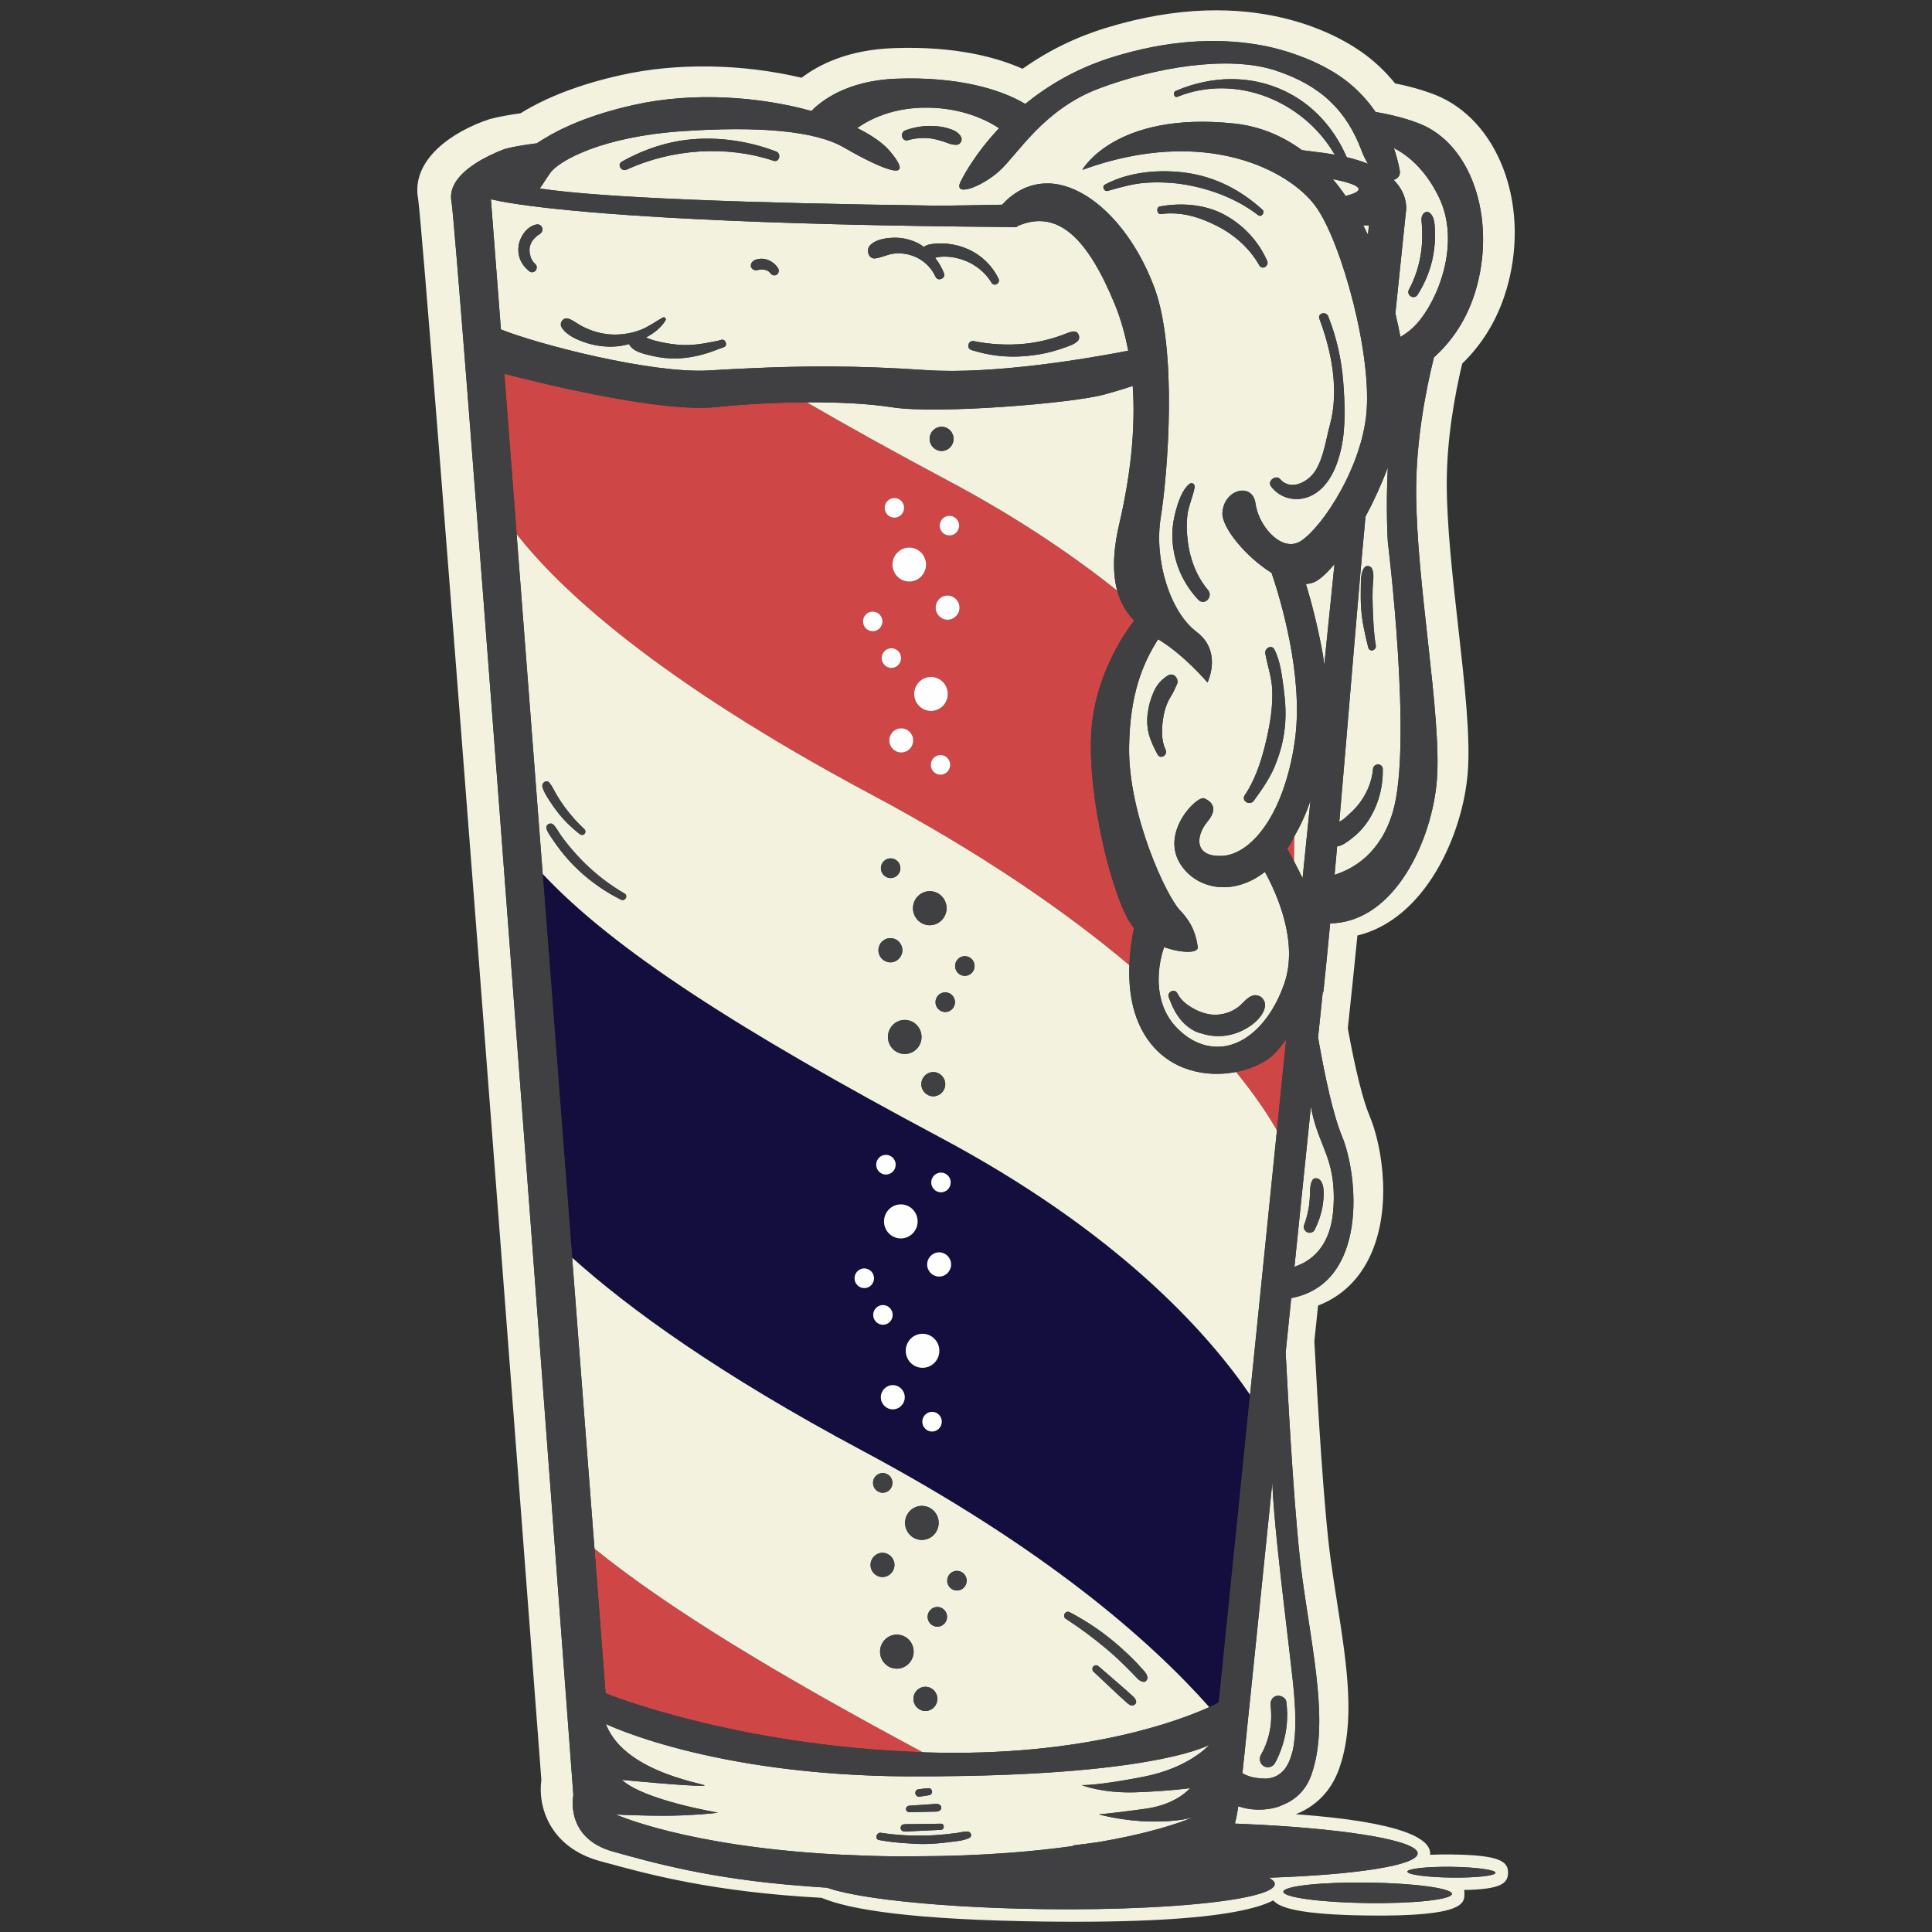 <?xml version="1.0" encoding="UTF-8"?><svg id="a" xmlns="http://www.w3.org/2000/svg" viewBox="0 0 1080 1080"><rect x="0" y="0" width="1080" height="1080" fill="#333333" stroke="none"/><defs><style>.b{fill:#f2f2df;}.c{fill:#fefefe;}.d{fill:#ce4646;}.e{fill:#140e3f;}.f{fill:#404042;}</style></defs><g><path class="d" d="M720.15,473.54c-.22,.32-.46,.52-.69,.83,1.21,2.13,2.49,4.47,3.88,7.07l.18-13.89c-1.13,1.99-2.12,4.12-3.38,5.98Z"/><path class="d" d="M634.03,346.92c-4.01-4.24-7.5-9.49-9.48-16.72-25.03-20-55.84-40.88-94.1-61.28-29.32-15.63-55.7-30.23-79.48-44.05-16.52,.09-34.13,1.01-51.12,2.7-30.15,3.01-94.63-12.61-117.93-18.63l6.88,89.58c23.54,30.16,77.11,80.89,197.95,145.41,63.57,33.94,110.29,66.69,144.6,95.63,.31-8.3,1.46-15.71,2.6-20.84-.11-.12-.26-.22-.36-.34-10.96-13.22-25.8-71.59-23.54-108.99,1.94-32.13,19.15-56.27,23.99-62.48Zm-103.23-58.59c3,.04,5.4,2.54,5.37,5.57-.04,3.04-2.51,5.47-5.51,5.43-3-.04-5.4-2.54-5.37-5.57s2.51-5.47,5.51-5.43Zm-13.13,27.4c-.07,5.25-4.33,9.45-9.51,9.38s-9.33-4.38-9.26-9.63c.07-5.24,4.33-9.45,9.51-9.38,5.18,.07,9.33,4.37,9.26,9.63Zm-17.64-37.34c3,.04,5.4,2.54,5.37,5.57-.04,3.04-2.51,5.47-5.51,5.43-3-.04-5.4-2.54-5.37-5.57s2.51-5.47,5.51-5.43Zm-12.24,74.5c-3-.04-5.4-2.54-5.37-5.57s2.51-5.47,5.51-5.43c3,.04,5.4,2.54,5.37,5.57-.04,3.04-2.51,5.47-5.51,5.43Zm5.06,14.92c.04-3.04,2.51-5.47,5.51-5.43,3,.04,5.4,2.54,5.37,5.58-.04,3.04-2.51,5.47-5.51,5.43-3-.04-5.4-2.54-5.37-5.58Zm10.85,52.85c-3.7-.04-6.64-3.12-6.6-6.85s3.08-6.72,6.76-6.68c3.7,.05,6.65,3.12,6.6,6.86-.04,3.73-3.08,6.72-6.77,6.67Zm7.34-32.86c.07-5.24,4.33-9.45,9.51-9.38,5.18,.07,9.33,4.37,9.26,9.63-.07,5.25-4.33,9.45-9.51,9.38-5.18-.07-9.33-4.38-9.26-9.63Zm14.63,45.27c-3-.04-5.4-2.54-5.37-5.57s2.51-5.47,5.51-5.43c3,.04,5.4,2.54,5.37,5.57-.04,3.04-2.51,5.47-5.51,5.43Zm3.94-86.64c-3.7-.04-6.64-3.12-6.6-6.85s3.08-6.72,6.76-6.68c3.7,.05,6.65,3.12,6.6,6.86-.04,3.73-3.08,6.72-6.77,6.67Z"/><path class="d" d="M690.97,599.23c11.03,13.58,18.21,24.6,22.85,32.67l5.17-50.85c-1.76,2.34-3.51,4.54-5.2,6.5-4.69,5.44-13.1,9.76-22.82,11.67Z"/></g><path class="d" d="M620.27,1048.65c.41,.02,.82,.05,1.23,.07-.08-.07-.15-.13-.23-.2-.34,.04-.66,.09-1,.13Z"/><path class="d" d="M338.52,946.57s71.68,29.35,177.3,32.93c-83.08-44.47-142.62-80.76-183.51-113.82l6.21,80.89Z"/><path class="e" d="M675.99,954.28c3.48-1.58,5.33-2.59,5.33-2.59l17.48-171.99c-24.18-35.33-74.45-91.22-173.2-143.86-112.57-60.01-182.74-105.11-222.24-147.32l16.47,214.54c31.87,28.63,82.28,65.2,162.06,107.8,102.11,54.52,160.87,105.96,194.09,143.42Zm-177.01-166.46c-3.7-.04-6.64-3.12-6.6-6.85s3.08-6.72,6.76-6.68c3.7,.05,6.65,3.12,6.6,6.86-.04,3.73-3.08,6.72-6.77,6.67Zm21.97,12.41c-3-.04-5.4-2.54-5.37-5.57,.04-3.04,2.51-5.47,5.51-5.43,3,.04,5.4,2.54,5.37,5.58-.04,3.04-2.51,5.47-5.51,5.43Zm5.13-144.74c3,.04,5.4,2.54,5.37,5.57-.04,3.04-2.51,5.47-5.51,5.43-3-.04-5.4-2.54-5.37-5.57s2.51-5.47,5.51-5.43Zm-1.02,44.58c3.7,.05,6.65,3.12,6.6,6.86-.04,3.73-3.08,6.72-6.77,6.67-3.7-.04-6.64-3.12-6.6-6.85s3.08-6.72,6.77-6.68Zm.04,55.15c-.07,5.24-4.33,9.45-9.51,9.38-5.18-.07-9.33-4.38-9.26-9.63,.07-5.25,4.33-9.45,9.51-9.38,5.18,.07,9.33,4.37,9.26,9.63Zm-12.14-72.32c-.07,5.25-4.33,9.45-9.51,9.38s-9.33-4.38-9.26-9.63c.07-5.24,4.33-9.45,9.51-9.38,5.18,.07,9.33,4.37,9.26,9.63Zm-17.64-37.34c3,.04,5.4,2.54,5.37,5.57-.04,3.04-2.51,5.47-5.51,5.43-3-.04-5.4-2.54-5.37-5.57s2.51-5.47,5.51-5.43Zm-1.67,83.98c3,.04,5.4,2.54,5.37,5.58-.04,3.04-2.51,5.47-5.51,5.43-3-.04-5.4-2.54-5.37-5.58,.04-3.04,2.51-5.47,5.51-5.43Zm-15.94-15.06c.04-3.04,2.51-5.47,5.51-5.43,3,.04,5.4,2.54,5.37,5.57-.04,3.04-2.51,5.47-5.51,5.43-3-.04-5.4-2.54-5.37-5.57Z"/><g><path class="b" d="M811.49,1036.64c-4.78-.06-8.64,.04-12.12,.2,.03-.22,.11-.44,.11-.66,.11-8.1-14.53-17.6-75.12-22.01,10.26-4.05,19.4-11.98,24.15-25.26,9.39-26.27,4.51-57.48-1.14-93.63-1.14-7.31-2.31-14.81-3.38-22.47-3.9-27.75-7.45-88.54-9.26-123.06l2.09-19.94c11.79-4.53,21.15-12.81,27.39-24.33,14.72-27.15,8.65-64.58,1.35-81.81-3.7-8.71-7.98-25.98-12.13-48.82l2.56-24.18c.95-9.02,1.9-18.28,2.82-27.72,38.11-9.2,58.89-56.53,61.66-90.89,1.61-20.05-1.75-49.91-5.31-81.52-3.17-28.12-6.45-57.18-6.41-80.71,.04-24.77,4.51-49.25,8.64-66.58,12.31-11.93,20.91-26.85,25.58-44.4,12.14-45.67-5.83-92.2-40.92-105.93-7.9-3.08-16.11-5.09-22.2-6.3-4.77-5.92-10.26-11.25-16.4-15.88-13.18-9.95-62.69-40.52-145.3-15.12-16.77,5.14-32.39,12.8-46.52,22.83-13.7-6.11-36.97-12.84-72.18-11.55-25.44,.91-41.81,9.27-51.35,16.56-33.28-7.84-69.53-8.46-100.63-1.56-22.7,5.03-41.7,12.23-56.53,21.44-6.84,.92-12.39,1.96-17.42,3.3-20.92,6.93-43.88,22.82-39.77,44.66,1.72,10.98,16.77,202.98,33.55,420.86,3.13,40.61,6.31,82.06,9.48,123.46,4.4,57.49,8.77,114.69,12.91,169.09,4.7,61.76,9.12,119.9,12.94,170.3-2.12,14.86,4.69,37.67,32.79,45.35l2.68,.73c24.84,6.8,60.73,16.54,121.16,19.8,15.87,6.67,51.19,12.32,124.12,13.26,26.47,.34,47.91-.08,65.38-1.03,35.13-1.92,53.87-6.05,63.04-10.8,3.27,4.04,14.45,7.98,52.56,8.46,54.1,.7,54.2-6.92,54.26-11.97,0-.73,0-1.51-.15-2.31,20.3-.34,24.45-3.56,24.54-9.49,.09-6.59-4.76-10.01-31.49-10.35Zm-169.98,29.61c-17.47,.85-37.16,1.21-58.06,.94-33.48-.43-63.85-2.39-86.74-5.23-15.37-1.91-27.27-4.22-34.41-6.75-4.53-.25-8.64-.6-12.9-.93-52.79-3.98-84.89-13.19-106.73-19.27-27.23-7.58-22.17-31.56-22.17-31.56,0,0-4.78-64.4-11.81-158.49-3.63-48.64-7.86-105.2-12.35-164.98-5.42-72.26-11.21-149.11-16.75-222.22-13.67-180.35-25.84-337.63-27.23-345.2-2.17-11.8,11.19-20.62,20.8-25.38,3.1-1.54,5.8-2.68,7.46-3.31,1.08-.41,1.79-.67,1.79-.67,4.14-1.11,9.69-2.07,16.26-2.93,.47-.06,.93-.12,1.41-.18,1.11-.75,2.34-1.52,3.59-2.29,10.8-6.65,26.75-13.77,50.23-19.07,34.02-7.68,71.15-4.62,99.7,3.29,5.01-5.19,19.36-17.01,47.52-18.04,34.28-1.26,58.28,5.89,71.98,14.1,12.43-10.1,28.36-19.75,48.47-26.05,31.09-9.73,58.27-10.85,80.67-7.23,8.63,1.39,16.4,3.58,23.54,6.18,10.58,3.87,19.65,8.69,26.61,14.05,7.12,5.49,12.41,11.55,16.57,17.55,4.68,.77,15.11,2.76,24.71,6.59,28.69,11.45,42.08,51.77,32.1,90.03-5.04,19.33-14.75,32.03-24.21,40.55-4.7,19.05-9.9,46.41-9.94,74.45-.06,51.11,14.42,125.87,11.59,161.91-2.59,32.89-23.22,79.41-59.65,80.04-1.25,13.27-2.53,26.26-3.83,38.76-.06-.32-.14-.91-.21-1.3-.88,8.48-1.76,17.01-2.64,25.55-.03,.25-.05,.5-.08,.74,.18,1.05,.36,2.09,.55,3.17,3.27,18.37,7.81,39.99,12.79,51.98,9.2,22.14,14.75,82.37-28.35,90.58-1.05,10.25-2.09,20.38-3.11,30.36,1.96,38.53,5.41,97.87,9.28,125.91,5.97,43.38,14.98,81.98,5.12,110.12-3.28,9.35-9.68,14.48-16.71,17.18-.53,.2-1.03,.52-1.57,.69-8,2.58-16.53,1.95-22.61-.22-.13,.93-.28,1.85-.43,2.75-.39,2.42-.88,4.73-1.45,6.95,4.6,.18,9.08,.39,13.48,.62,51.55,2.72,88.78,9.09,88.68,16.06-.09,6.69-34.63,11.94-83.11,13.57,2.05,1.14,3.22,2.31,3.21,3.51-.08,6.12-29.02,11.04-71.07,13.08Zm122.92-2.42c-26.01-.34-47.07-3.17-47.02-6.34,.04-3.17,21.17-5.46,47.18-5.12,26.01,.34,47.07,3.17,47.02,6.34-.04,3.17-21.16,5.46-47.18,5.12Zm46.88-14.26c-13.6-.17-24.61-1.66-24.6-3.32,.03-1.66,11.07-2.85,24.68-2.68,13.6,.18,24.62,1.66,24.6,3.32-.02,1.66-11.07,2.85-24.68,2.68Z"/><path class="b" d="M735.13,325.2c-1.56,.79-3.3,1.13-5.11,1.27,2.37,7.79,6.42,22.26,9.49,39.53,.31,1.77,.49,3.91,.73,5.91l5.75-56.58c-4.03,4.82-7.79,8.32-10.86,9.88Z"/><path class="b" d="M779.05,100.57c9.04,9.06,6.79,18.44,6.79,18.44,0,0-2.18,21.04-5.82,56.23,1.1,4.51,2.02,8.87,2.82,13.08,2.99-1.69,6.15-4.02,9.24-7.44,11.3-12.48,25.08-44.77,12.06-71.1-7.97-16.1-18.18-23.58-24.94-27,1.91,5.63,2.86,10.26,3.29,12.74,.42,2.47-1.07,4.37-3.44,5.05Zm8.59,61.27c3.45-6.42,5.67-13.43,6.73-20.66,.54-3.62,.69-7.24,.64-10.89-.03-1.67-.07-3.35-.21-5.02-.16-1.94-.53-3.87,.7-5.56,.77-1.05,2.2-1.71,3.41-.91,3.33,2.21,3.13,7.85,3.26,11.49,.14,4.02-.26,8.11-.93,12.07-1.36,7.94-4.47,15.59-8.75,22.37-1.95,3.1-6.61,.36-4.86-2.88Z"/><path class="b" d="M424.77,150.66s.03,0,.04,0c.11-.01,.22-.02,.32-.05-.04,.02-.77,.08-.36,.05Z"/><path class="b" d="M732.56,447.53c-2.38,7.16-5.49,13.8-9.03,20.03l-.18,13.89c1.59,2.97,3.18,6.11,4.8,9.48l4.41-43.39Z"/><path class="b" d="M560.18,114.43c5.16-5.62,13.61-12.05,25.73-11.89,21.39,.29,46.05,22.86,59.25,57.91,13.22,35.05,7.57,104.73,3.7,128.73-3.87,24.01,5.26,52.99,19.97,64.01,10.79,8.08,9.06,19.5,7.38,25.04-.61,2.01-1.21,3.3-1.21,3.3,0,0-12.87-15.2-27.02-23.8-.19-.12-.4-.26-.59-.38-8.56,13.42-15.84,30.75-16.22,60.29-.49,37.88,20.9,83.41,28.38,91.17,7.47,7.77,9.17,14.7,9.98,20.57,.5,3.58-8.91,3.58-18.8,.07-2.01,5.86-4.01,15.09-2.57,24.87,1.09,7.41,4.05,15.05,11.1,21.66,6.43,6.02,13.09,8.69,19.61,9.12,16.26,1.07,31.5-13.3,39.1-35.41,7.97-23.19-4.24-50.19-10.88-62.29-18.63,14.42-39.22,9.2-47.65-5.05-10.46-17.73,9.84-37.91,13.83-36.05,3.99,1.85,7.95,5.51,1.62,13.1-6.33,7.58-7.83,19.74,8.22,19.05,12.54-.54,27.06-14.18,35.45-40.87,2.35-7.47,4.31-15.79,5.5-25.34,4.4-35.21-8.18-77.05-13.23-91.96-14.45-9.03-27.96-25.41-27.49-33.65,.77-13.22,16.86-17.21,18.48-5.17,1.63,12.05,13.33,26.03,23.48,21.96,10.15-4.08,34.34-37.44,38.33-70.46,3.99-33.02-13.6-97.6-28.19-117.63-14.6-20.04-61.8-45.31-130.44-20.36,0,0,18.25-32.84,84.69-25.94,14.74,1.53,27.28,7.02,38.09,14.9,4.41,.56,8.93,1.12,13.05,1.68,1.9,.26,3.56,.59,5.3,.9-17.35-30.04-55.17-45.59-87.87-32.43-2.05,.83-2.87-2.48-.9-3.31,19.58-8.34,41.38-9.13,60.78,.12,16.05,7.65,27.62,20.85,34.68,37,4.51,1.07,8.5,2.29,11.88,3.67-1.28-2.08-2.51-4.5-3.62-7.44-8.19-21.76-22.26-36.38-48.44-44.84-26.17-8.46-66.81-1.63-98.15,10.13-31.34,11.76-45.48,36.83-55.84,46.17-10.37,9.33-26.78,15.13-21.31,5.28,0,0,6.43-13.55,21.14-29.19-7.23-4.74-20.58-11.24-39.78-11.49-19.51-.26-32.61,6.52-39.53,11.4,8.11,4.02,14.49,8.43,18.28,12.97,17.11,20.52-9.89,7.09-25.81-2.15-15.92-9.23-47.23-12.04-90.93-9.01-43.71,3.03-68.23,16.23-73.23,23.39-3.22,4.62-4.39,6.77-5.77,8.59,34.2,5.26,118.32,8.23,219.25,9.56,10.75,.14,26.6-.31,39.18-.49Zm118.81,452.81c3.31,.04,7.07-.8,9.89-2.28,1.02-.53,2.01-1.13,2.97-1.8,.58-.4,.92-.67,1.71-1.42,1.58-1.47,3.11-3.3,4.98-4.43,.96-.57,2.16-1.02,3.27-1.02,.24,0,2.56,.43,.76,.13,1.49,.24,2.39,.72,3.32,1.86-.31-.47-.45-.68,.19,.18-.06-.08-.13-.1-.19-.18,.29,.44,.73,1.1,.83,1.34,.33,.78,.45,1.51,.43,2.38-.03,1.61-.62,3.08-1.41,4.45-2.24,3.97-6.36,7.06-10.31,9.13-7.37,3.87-15.68,4.68-23.47,2.19-1.14-.36-2.3-.59-3.4-1.1-6.92-3.21-11.38-9.4-14.09-16.37-.4-1.02-.87-2.01-1.18-3.06-.87-2.89,3.43-4.73,4.81-2.06,2.19,4.25,5.51,6.64,9.56,8.86,1.76,.96,3.59,1.72,5.57,2.27,2.37,.66,3.57,.88,5.77,.9Zm-21.16-184.51c-.77,1.51-1.37,3.12-2.18,4.62-.81,1.5-1.78,2.91-2.53,4.45-1.27,2.57-2.17,5.58-2.73,8.63-1.03,5.77-1.5,13.12,1.17,18.63,1.46,3.03-2.9,5.68-4.5,2.66-1.84-3.49-3.64-7.09-4.73-10.91-1.04-3.62-1.26-7.86-.82-11.6,.51-4.29,1.6-8.34,3.34-12.3,1.79-4.06,4.24-6.91,7.96-9.28,3.26-2.07,6.64,1.94,5.02,5.09Zm12.03-47.47c-8.27-8.72-13.32-19.94-14.37-32-.51-5.88,.2-11.87,1.74-17.56,1.36-5.04,3.46-11.61,7.54-15.09,1.42-1.22,3.33-.04,3.02,1.78-.86,5.12-3.28,9.86-3.97,15.09-.63,4.92-.47,9.99,.11,14.91,1.16,9.91,4.87,19.77,11.31,27.42,3.14,3.73-1.94,9.07-5.39,5.45Zm37.46,30.05c-.53-2.97,3.56-5.2,5.1-2.18,3.37,6.61,4.21,14.77,5.19,22.03,.96,7.17,1.37,14.35,.6,21.55-.76,7.19-2.52,14.05-5.26,20.7-.12,.3-.19,.62-.31,.92-3.07,7.17-7.21,12.98-11.71,19.23-2.2,3.05-7.27,.2-5.1-3.02,5.28-7.83,8.66-17.35,11.08-26.86,.99-3.88,1.86-7.76,2.56-11.52,1.23-6.61,1.93-13.4,1.73-20.13-.22-7.23-2.64-13.73-3.88-20.73Zm8.33-97.44c6.04,6.93,16.03,1.33,19.87-5.07,4.5-7.5,5.66-17.06,7.93-25.41,5.2-19.13,.95-41.02-5.91-59.19-1.18-3.13,3.72-4.41,4.93-1.37,4.64,11.69,7.42,23.96,8.38,36.52,.92,11.95,1.48,25.31-1.06,37.07-2.11,9.79-6.62,21.15-15.84,26.16-8.03,4.37-17.89,2.69-23.45-4.71-2.26-3.02,2.72-6.79,5.14-4.02Zm-11.71-119.57c-5.42-9.6-13.91-17.05-23.63-21.99-9.92-5.05-20.13-8.14-31.32-6.67-2.38,.31-2.89-3.8-.56-4.23,11.62-2.15,24.62-1.27,35.27,4.23,10.86,5.6,19.57,14.84,24.61,26.07,1.31,2.94-2.72,5.49-4.36,2.58Zm-86.21-45.14c13.52-7.28,30.97-8.68,45.87-6.5,16.07,2.34,30.11,9.68,42.11,20.57,1.63,1.48-.61,4.43-2.35,3.08-11.6-8.97-25.94-14.46-40.24-17-7.33-1.3-15.01-1.63-22.43-1.15-7.49,.48-14.3,2.57-21.48,4.53-2.08,.57-3.41-2.49-1.48-3.54Zm-185.34-13.29c-26.39-8.81-56.8-6.64-82.1,4.95-2.97,1.36-5.57-2.86-2.6-4.51,13.13-7.29,27.1-11.84,42.11-12.65,14.92-.81,30.04,1.7,44.01,7.02,3.16,1.2,1.87,6.29-1.42,5.19Zm75.24-11.51c-3.55,1.02-4.86-4.27-1.5-5.5,4.87-1.78,10.05-2.63,15.23-2.44,2.72,.1,5.48,.43,8.1,1.18,2.74,.79,5.38,1.68,7.2,4.02,.81,1.04,1.14,2.15,.64,3.42-.44,1.1-1.61,1.96-2.82,1.91-1.62-.05-2.99-.28-4.5-.9-.54-.21-1.76-.67-2.56-.92-2.21-.7-4.47-1.34-6.76-1.68-4.31-.63-8.84-.3-13.03,.91Z"/><path class="b" d="M698.8,779.7l15.02-147.8c-4.64-8.07-11.83-19.09-22.85-32.67-16.54,3.25-36.88-.54-49.28-18.03-9.01-12.7-10.85-28.3-10.35-41.62-34.3-28.95-81.03-61.7-144.6-95.63-120.84-64.52-174.42-115.25-197.95-145.41l14.58,189.98c39.5,42.21,109.67,87.31,222.24,147.32,98.75,52.65,149.02,108.53,173.2,143.86ZM303.2,439.76c-.5-2.08,2.32-4.2,3.86-2.27,1.78,2.23,2.93,4.91,4.4,7.36,1.37,2.28,2.85,4.5,4.44,6.63,3.23,4.33,6.82,8.4,10.78,12.05,.75,.69,.7,2,0,2.7-.79,.78-1.86,.64-2.67,0-4.4-3.46-8.47-7.34-11.95-11.76-1.77-2.26-3.45-4.6-4.99-7.02-1.5-2.38-3.22-4.92-3.88-7.69Zm43.92,63.16c-8.73-4.35-16.71-9.89-23.84-16.6-3.6-3.39-6.92-7.02-9.94-10.94-1.48-1.91-2.89-3.87-4.25-5.88-1.29-1.93-2.91-3.97-3.59-6.22-.69-2.29,2.25-3.87,3.86-2.28,1.65,1.64,2.78,3.99,4.13,5.9,1.33,1.88,2.72,3.71,4.18,5.49,2.91,3.55,6,7,9.28,10.21,6.65,6.51,14.14,12.22,22.16,16.88,2.22,1.28,.26,4.56-1.99,3.44Zm192.3,31.59c3,.04,5.4,2.54,5.37,5.57s-2.51,5.47-5.51,5.43c-3-.04-5.4-2.54-5.37-5.57,.04-3.04,2.51-5.47,5.51-5.43Zm-5.59,25.78c-.04,3.04-2.51,5.47-5.51,5.43-3-.04-5.4-2.54-5.37-5.57,.04-3.04,2.51-5.47,5.51-5.43,3,.04,5.4,2.54,5.37,5.57Zm-13.96-62.1c5.18,.07,9.33,4.38,9.26,9.63-.07,5.24-4.33,9.45-9.51,9.38-5.18-.07-9.33-4.37-9.26-9.63,.07-5.25,4.33-9.45,9.51-9.38Zm-21.93-18.36c3,.04,5.4,2.54,5.37,5.57s-2.51,5.47-5.51,5.43c-3-.04-5.4-2.54-5.37-5.57,.04-3.04,2.51-5.47,5.51-5.43Zm-6.89,51.26c.04-3.73,3.08-6.72,6.77-6.67,3.7,.04,6.64,3.12,6.6,6.85s-3.08,6.72-6.77,6.68c-3.7-.05-6.65-3.12-6.6-6.86Zm14.58,58.07c-5.18-.07-9.33-4.37-9.26-9.63,.07-5.25,4.33-9.45,9.51-9.38,5.18,.07,9.33,4.38,9.26,9.63-.07,5.24-4.33,9.45-9.51,9.38Zm9.41,16.81c.04-3.73,3.08-6.72,6.76-6.67,3.7,.04,6.64,3.12,6.6,6.85-.04,3.73-3.08,6.72-6.77,6.68-3.7-.05-6.65-3.12-6.6-6.86Z"/><path class="b" d="M633.21,215.69c-3.31,1.16-8.19,2.7-15.84,4.82-17.59,4.88-93.12,11.11-118.61,7.16-13.07-2.02-29.78-2.9-47.79-2.8,23.78,13.82,50.16,28.42,79.48,44.05,38.26,20.4,69.07,41.27,94.1,61.28-2.47-9.03-2.67-20.94,1.09-37.1,6.09-26.16,9.28-52.56,7.57-77.4Zm-106.93,36.4c-3.7-.05-6.65-3.12-6.6-6.86,.04-3.73,3.08-6.72,6.77-6.67,3.7,.04,6.64,3.12,6.6,6.85s-3.08,6.72-6.76,6.68Z"/><path class="b" d="M481.9,810.87c-79.78-42.6-130.2-79.17-162.06-107.8l12.48,162.62c40.89,33.06,100.43,69.34,183.51,113.82,.77,.03,1.5,.08,2.28,.1,88.01,2.65,141.65-17.95,157.88-25.32-33.22-37.45-91.98-88.9-194.09-143.42Zm33.56,30.93c5.18,.07,9.33,4.38,9.26,9.63-.07,5.24-4.33,9.45-9.51,9.38-5.18-.07-9.33-4.37-9.26-9.63,.07-5.24,4.33-9.45,9.51-9.38Zm-21.93-18.36c3,.04,5.4,2.54,5.37,5.57-.04,3.04-2.51,5.47-5.51,5.43-3-.04-5.4-2.54-5.37-5.58,.04-3.04,2.51-5.47,5.51-5.43Zm-6.89,51.26c.04-3.73,3.08-6.72,6.76-6.67,3.7,.04,6.64,3.12,6.6,6.85s-3.08,6.72-6.77,6.68c-3.7-.05-6.65-3.12-6.6-6.86Zm14.58,58.07c-5.18-.07-9.33-4.37-9.26-9.63,.07-5.24,4.33-9.45,9.51-9.38,5.18,.07,9.33,4.38,9.26,9.63-.07,5.24-4.33,9.45-9.51,9.38Zm16.01,23.67c-3.7-.05-6.65-3.12-6.6-6.86,.04-3.73,3.08-6.72,6.77-6.67,3.7,.04,6.64,3.12,6.6,6.85s-3.08,6.72-6.76,6.68Zm6.69-47.12c-3-.04-5.4-2.54-5.37-5.57,.04-3.04,2.51-5.47,5.51-5.43,3,.04,5.4,2.54,5.37,5.57-.04,3.04-2.51,5.47-5.51,5.43Zm10.95-20.21c-3-.04-5.4-2.54-5.37-5.57,.04-3.04,2.51-5.47,5.51-5.43,3,.04,5.4,2.54,5.37,5.57-.03,3.04-2.51,5.47-5.51,5.43Zm97.54,64.21c-1.35-.3-2.28-1.33-3.28-2.23l-2.57-2.32c-1.72-1.54-3.39-3.14-5.07-4.72-3.4-3.21-6.82-6.42-10.23-9.63-.81-.77-.77-2.16,0-2.93,.83-.84,2.05-.72,2.9,0,3.55,3.07,7.09,6.14,10.64,9.22,1.8,1.56,3.61,3.1,5.38,4.69l2.57,2.32c.99,.89,1.85,1.65,2.29,2.96,.55,1.64-1.13,2.97-2.61,2.64Zm6.82-13.15c-2.46-.31-3.76-2.32-5.44-4.02-1.64-1.65-3.26-3.31-4.92-4.95-3.3-3.28-6.74-6.42-10.29-9.41-7.21-6.06-14.78-11.74-22.71-16.82-2.32-1.49-.28-5,2.15-3.71,8.53,4.51,16.62,9.77,24.07,15.95,3.67,3.05,7.21,6.25,10.62,9.59,1.75,1.73,3.45,3.47,5.06,5.33,1.47,1.68,3.64,3.45,3.64,5.83,0,1.08-1.01,2.35-2.18,2.21Z"/><path class="b" d="M428.58,151.1s.02,.01,.03,.02c.08,.03,.17,.06,.17,.06,0,.02-.7-.32-.2-.08Z"/><path class="b" d="M427.06,150.68s.03,0,.04,.01c.08,.01,.17,.02,.24,.02-.14,0-.77-.12-.28-.04Z"/><path class="b" d="M723.93,704.9c-.11,1.06-.22,2.13-.33,3.19,8.27-2.66,19.45-9.92,21.54-29.93,.64-6.09,.55-10.98,.2-15.43-1.44-18-9.35-25.65-12.53-44.19-3,29.07-5.98,58.05-8.88,86.35Zm14.31-44.88c1.5,2.03,1.72,4.87,1.7,7.33-.03,2.4-.25,4.77-.65,7.13-.8,4.57-2.35,8.91-4.4,13.04-.74,1.49-2.64,1.92-4.06,1.35-1.37-.56-2.45-2.37-1.87-3.87,.77-2.05,1.41-4.14,1.9-6.27,.23-1,.44-2,.62-3.01,.1-.51,.19-1.01,.26-1.52,.04-.21,.07-.44,.1-.65-.04,.28-.03,.2,.04-.29,.2-2.04,.4-4.07,.44-6.12,.04-2.59,.11-4.8,1.15-7.11,.96-2.12,3.67-1.5,4.78,0Z"/><path class="b" d="M429.67,151.71s.08,.07,.12,.1h.02c.36,.25-.03,.03-.14-.1Z"/><path class="b" d="M752.22,109.55c4.56-1.17,7.26-2.42,7.28-3.74,.02-1.93-5.13-3.84-14.46-5.68,2.53,3.01,4.93,6.14,7.18,9.42Z"/><path class="b" d="M764.69,131.27l.54-5.31c-1.07,.01-2.11,.03-3.18,.04,.9,1.75,1.79,3.49,2.64,5.27Z"/><path class="b" d="M748.68,459.43c.71-.46,1.45-.86,2.15-1.36,.14-.11,.29-.22,.44-.33-.33,.26-.34,.27-.04,.02,.36-.29,.71-.59,1.06-.89,.77-.68,1.51-1.39,2.27-2.08,1.43-1.32,2.82-2.7,4.08-4.18,4.73-5.53,8.27-13.09,8.86-20.62,.27-3.53,5.42-3.61,5.48,0,.16,9.24-2.01,18.29-6.62,26.31-2.32,4.04-5.21,7.69-8.73,10.72-1.91,1.65-3.93,3.22-6.07,4.55-1.27,.79-2.63,1.37-4.1,1.58-.47,5.31-.94,10.59-1.42,15.86,10.7-3.36,25.73-12.09,32.56-35.15,11.18-37.74-2.81-150.97-2.81-150.97,0,0-1.2-18.54,0-41.67-3.62,9.71-7.93,19.07-12.48,27.56-4.52,48.31-9.38,110.01-14.64,170.65Zm18.46-141.17c1.16,3.14,.28,7.24,.18,10.53-.12,3.55-.09,7.11,.04,10.67,.28,7.08,.52,14.37,1.72,21.36,.48,2.75-3.5,3.96-4.21,1.18-1.84-7.35-3.5-14.53-3.99-22.13-.24-3.69-.27-7.39-.18-11.08,.08-3.5-.18-8.09,1.72-11.15,1.24-2,3.95-1.45,4.72,.62Z"/><path class="b" d="M396.24,207.09c7.72-.46,15.33-.86,22.97-1.21,29.43-1.35,59.35-1.66,98.23,1,38.19,2.62,91.54-6.61,113.25-10.81-1.73-9.09-4.17-17.9-7.63-26.28-14.68-35.56-31.35-53.63-54.52-43.3l-.02,.46c-.43,0-.83,0-1.27-.01-.02,.01-.05,.01-.07,.02l-.08-.03c-152.3-1.07-228.28-6.81-264.01-11-21.84-2.57-28.67-4.56-28.67-4.56l5.59,72.79c20.43,8.24,84.16,24.82,116.23,22.93Zm176.63-14.93c4.81-.47,9.57-1.43,14.24-2.72,2.24-.61,4.45-1.33,6.63-2.13,2.16-.79,4.14-1.84,6.47-2.01,2.72-.2,4.06,3.58,2.2,5.38-1.87,1.8-4.42,2.57-6.8,3.46-2.5,.93-5.03,1.74-7.59,2.41-4.79,1.28-9.71,2.07-14.64,2.5-10.3,.91-20.42-.23-30.29-3.36-3.17-1-1.85-5.63,1.36-4.99,9.27,1.88,19.03,2.37,28.43,1.45Zm-86.57-54.94c3.15-3.42,9.01-4.25,13.43-4.34,4.41-.1,8.89,.89,12.88,2.78,1.41,.66,2.69,1.55,3.95,2.45,.16-.14,.2-.36,.4-.48,2.03-1.18,4.7-1.35,6.99-1.51,1.9-.12,3.81-.07,5.69,.12,4.1,.43,7.97,1.46,11.73,3.16,7.32,3.31,13.2,9.01,16.78,16.27,1.29,2.62-2.4,4.85-3.9,2.31-3.4-5.76-9.19-10.27-15.4-12.54-3.12-1.14-6.4-1.88-9.73-1.99-1.56-.05-3.13,0-4.67,.24-.58,.09-1.16,.24-1.73,.39,2.09,2.69,3.84,5.65,5.01,8.79,1.03,2.74-3.46,4.61-4.66,1.99-2.67-5.78-7.43-10.13-13.43-12.07-3.33-1.08-6.72-1.44-10.21-1-3.53,.45-6.66,2.23-10.17,2.64-3.84,.45-5.18-4.82-2.96-7.23Zm-65.58,8.97c.54-.47,1.07-.82,1.74-1.05,.63-.21,1.26-.32,1.92-.41,1.43-.2,2.82-.1,4.21,.35,2.64,.84,5,2.57,6.42,5,.72,1.23,.24,2.75-.91,3.5-.54,.35-1.35,.43-1.94,.26-.66-.18-1.08-.61-1.48-1.15,.04,.05,.11,.15,0,.04l-.24-.27c-.16-.18-.33-.35-.51-.51-.04-.04-.1-.09-.15-.13-.19-.14-.37-.27-.58-.38-.19-.12-.39-.22-.6-.32-.08-.03-.15-.06-.16-.06-.44-.16-.89-.28-1.35-.36-.07,0-.13-.01-.19-.02-.24-.02-.48-.02-.71-.03-.46,0-.91-.02-1.38,.02-.04,0-.07,.01-.11,.02-.23,.05-.46,.12-.69,.18-.92,.26-2.21,.32-3.01-.23-.7-.47-1.39-1.34-1.28-2.25,.11-.87,.34-1.59,.99-2.18Zm-118.8-15.51c-.25,.17-.72,.53-1.25,.88-.21,.14-.42,.28-.63,.44-.43,.31,.48-.45-.21,.18-.66,.61-1.29,1.25-1.87,1.94-.06,.08-.15,.19-.19,.26-.15,.21-.29,.42-.42,.64-.24,.4-.45,.8-.64,1.22-.24,.49,.21-.67-.1,.23-.07,.2-.14,.39-.2,.59-.13,.44-.25,.89-.34,1.34-.04,.18-.08,.69-.04,.26-.02,.27-.04,.53-.04,.8,0,.49,0,.97,.04,1.45,.04,.56-.02-.04,.04,.28,.04,.21,.09,.43,.12,.63,.11,.53,.21,1.06,.37,1.59,.47,1.61,1.33,3,2.72,4.27,.98,.9,.94,2.46,.2,3.46-.69,.94-2.34,1.46-3.36,.68-2.15-1.65-3.98-3.72-5.1-6.23-1.23-2.74-1.52-5.61-1.05-8.58,.8-4.95,4.69-10.48,9.79-11.5,3.18-.63,4.75,3.31,2.16,5.17Zm62.4,68.2c-4.08-.98-10.2-2.18-12.47-6.14-.07-.13,.03-.29-.03-.43-2.38,.62-4.76,1.09-6.98,1.3-5.66,.52-11.52-.18-16.94-1.91-4.79-1.53-11.31-4.2-13.98-8.78-1.42-2.43,.94-5.65,3.67-4.83,2.31,.7,4.21,2.21,6.27,3.42,2.06,1.21,4.21,2.22,6.45,3.05,4.52,1.68,9.26,2.56,14.09,2.46,4.68-.1,9.33-.93,13.71-2.62,4.45-1.73,8.23-4.59,12.36-6.89,.98-.54,2.16,.57,1.56,1.58-2.44,4.08-6.48,7.23-11,9.61,1.76,.62,3.5,1.32,5.15,1.75,3.96,1.04,8.02,1.78,12.11,2.18,6.12,.61,12.14,.02,18.09-1.19,2.25-.46,4.52-.72,6.73-1.45,2.33-.78,3.92,3,1.68,4.03-.94,.43-1.96,.63-2.91,1.02-7.53,3.08-15.45,5.11-23.59,5.34-4.69,.12-9.41-.42-13.97-1.5Z"/><path class="b" d="M507.63,993c-110.19-.55-168.94-29.29-168.94-29.29,10.77,29.01,62.39,34.2,54.36,34.54-8.03,.35-45.41-3.3-45.41-3.3,12.33,11.44,53.68,18.3,53.68,18.3,0,0-4.02,.85-19.63,1.54-14.32,.64-34.75-.36-36.98-.47l-.43-.02s38.73,17.65,122.45,22.3c1.89,.1,3.88,.18,5.82,.27,9.16,.43,18.66,.76,28.86,.84,3.06,.02,5.89-.03,8.86-.04,10.29-.02,20.13-.2,29.32-.56,8.46-.33,16.42-.79,23.97-1.35,13.63-1.01,25.74-2.35,36.5-3.86-.14-.1-.25-.2-.39-.3,5.08-.59,10.06-1.25,14.92-1.95,11.06-1.91,20.2-3.93,27.61-5.84,7.51-1.93,13.21-3.71,17.21-5.11,4.93-1.72,7.44-2.87,7.44-2.87,0,0-7.17,2.62-23.2,2.4-16.04-.21-29.36-4-29.36-4,0,0,7.94-.67,21.3-2.5,1.83-.25,3.42-.45,5.47-.75,16.96-2.49,24.21-11.41,24.21-11.41,0,0-11.6,1.65-30.33,2.31-18.72,.65-30.25-4.01-30.25-4.01,0,0,8.6,.41,34.51-4.66,25.91-5.07,36.77-17.86,36.77-17.86,0,0-26.15,15.35-136.4,17.38-10.02,.19-20.49,.3-31.95,.24Zm4.64,7.79c.43-.4,.89-.54,1.46-.61,1.79-.2,3.58-.47,5.38-.56,.97-.05,1.79,.78,1.91,1.7,.05,.45-.03,.86-.24,1.25-.2,.4-.71,.81-1.15,.9-1.76,.37-3.56,.57-5.34,.84-.37,.1-.73,.1-1.1,0-.27-.06-.51-.19-.7-.37-.45-.36-.7-.8-.78-1.37-.09-.63,.09-1.31,.57-1.76Zm-4.01,8.62c2.73-.19,5.45-.37,8.18-.55,1.36-.09,2.73-.19,4.09-.28,1.41-.09,2.93-.41,4.28,.07,.73,.27,1.23,.81,1.36,1.59,.1,.68-.24,1.6-.91,1.91-.53,.24-.98,.48-1.57,.53-.32,.03-.63,.02-.95,.03-.68,.02-1.36,.03-2.04,.04-1.36,.03-2.73,.06-4.09,.09-2.78,.06-5.56,.12-8.34,.18-.97,.02-1.78-.84-1.78-1.8,0-1.02,.82-1.74,1.78-1.8Zm-3.35,10.46c1.74-.28,3.59-.14,5.36-.17,1.74-.03,3.48-.05,5.23-.08,3.48-.05,6.97-.11,10.45-.16,2.2-.04,2.17,3.34,0,3.44-3.41,.16-6.84,.32-10.25,.48-1.68,.08-3.35,.15-5.02,.23-1.7,.08-3.55,.39-5.24,.22-1.01-.11-1.79-.69-1.95-1.74-.13-.9,.47-2.06,1.42-2.22Zm-12.41,4.68c8.09,1.26,16.29,1.71,24.48,1.55,4.04-.07,8.06-.37,12.07-.76,1.47-.15,2.92-.34,4.37-.53,.5-.07,1.01-.11,1.51-.18,1.98-.29,4.07-.93,6.07-.78,1.71,.12,2.7,2.6,.94,3.5-3.45,1.77-8.17,1.98-11.96,2.48-4.31,.59-8.66,.89-13,.99-2.71,.06-5.42-.15-8.13-.29-5.85-.3-11.68-.87-17.45-1.94-2.65-.49-1.49-4.44,1.1-4.04Z"/><path class="b" d="M711.38,831.82c-.05-.95-.1-2-.15-3-6.96,68.01-12.55,122.64-15.4,149.95-.36,3.41-.67,6.4-.94,8.92-.14,1.34-.27,2.5-.38,3.58,1.78,.98,3.8,1.81,6.16,2.34,.81,.17,1.73,.25,2.59,.38,.95,.11,1.9,.22,2.94,.23,.36,0,.64,.09,1.01,.08,3.9-.09,6.96-1.42,9.41-3.69,2.58-2.39,4.35-6.01,5.56-10.57,.05-.13,.13-.2,.18-.33,.1-.29,.15-.63,.25-.93,2.15-9.54,1.85-23.1,.01-39.76-1.39-12.55-3.1-26.77-4.78-41.1-2.83-24.19-5.57-48.7-6.47-66.08Zm7.66,119.43c1.13,8.39,.34,16.79-2.23,24.71-1.08,3.33-2.39,6.6-4.14,9.7-1.21,2.15-4.09,2.89-6.19,1.65-2.13-1.26-2.83-4.12-1.63-6.27,2.44-4.32,4-8.57,4.99-13.59,.47-2.36,.69-4.33,.76-7,.03-1.25,.02-2.49-.04-3.73-.03-.54-.06-1.07-.1-1.6-.03-.25-.18-1.74-.14-1.43-.33-2.46,.55-4.91,3.17-5.64,1.16-.32,2.57-.03,3.7,.66,.95,.58,1.72,1.43,1.87,2.55Z"/></g><path class="c" d="M499.15,774.3c-3.69-.04-6.72,2.95-6.76,6.68s2.9,6.8,6.6,6.85c3.69,.05,6.72-2.94,6.77-6.67,.05-3.74-2.9-6.8-6.6-6.86Z"/><path class="c" d="M524.89,713.6c3.69,.05,6.72-2.94,6.77-6.67,.05-3.74-2.9-6.8-6.6-6.86-3.69-.04-6.72,2.95-6.77,6.68s2.9,6.8,6.6,6.85Z"/><path class="c" d="M488.58,714.63c.04-3.04-2.37-5.53-5.37-5.57-3-.04-5.47,2.4-5.51,5.43s2.37,5.53,5.37,5.57c3,.04,5.46-2.4,5.51-5.43Z"/><path class="c" d="M495.17,656.57c3,.04,5.46-2.4,5.51-5.43,.04-3.04-2.37-5.53-5.37-5.57-3-.04-5.47,2.4-5.51,5.43s2.37,5.53,5.37,5.57Z"/><path class="c" d="M493.5,740.55c3,.04,5.46-2.4,5.51-5.43,.04-3.04-2.37-5.53-5.37-5.58-3-.04-5.47,2.4-5.51,5.43-.04,3.04,2.37,5.53,5.37,5.58Z"/><path class="c" d="M521.09,789.23c-3-.04-5.47,2.4-5.51,5.43-.04,3.04,2.37,5.53,5.37,5.57,3,.04,5.46-2.4,5.51-5.43,.04-3.04-2.37-5.53-5.37-5.58Z"/><path class="c" d="M525.94,666.5c3,.04,5.46-2.4,5.51-5.43,.04-3.04-2.37-5.53-5.37-5.57-3-.04-5.47,2.4-5.51,5.43s2.37,5.53,5.37,5.57Z"/><path class="c" d="M506.32,754.97c-.07,5.24,4.08,9.56,9.26,9.63,5.18,.07,9.44-4.13,9.51-9.38,.07-5.25-4.08-9.56-9.26-9.63-5.18-.07-9.44,4.13-9.51,9.38Z"/><path class="c" d="M494.18,682.65c-.07,5.25,4.08,9.56,9.26,9.63s9.44-4.13,9.51-9.38c.07-5.25-4.08-9.56-9.26-9.63-5.18-.07-9.44,4.13-9.51,9.38Z"/><path class="c" d="M503.87,407.12c-3.69-.04-6.72,2.95-6.76,6.68s2.9,6.8,6.6,6.85c3.69,.05,6.72-2.94,6.77-6.67,.05-3.74-2.9-6.8-6.6-6.86Z"/><path class="c" d="M529.61,346.43c3.69,.05,6.72-2.94,6.77-6.67,.05-3.74-2.9-6.8-6.6-6.86-3.69-.04-6.72,2.95-6.76,6.68s2.9,6.8,6.6,6.85Z"/><path class="c" d="M487.79,352.88c3,.04,5.46-2.4,5.51-5.43,.04-3.04-2.37-5.53-5.37-5.57-3-.04-5.47,2.4-5.51,5.43s2.37,5.53,5.37,5.57Z"/><path class="c" d="M499.9,289.39c3,.04,5.46-2.4,5.51-5.43,.04-3.04-2.37-5.53-5.37-5.57-3-.04-5.47,2.4-5.51,5.43s2.37,5.53,5.37,5.57Z"/><path class="c" d="M498.22,373.38c3,.04,5.46-2.4,5.51-5.43,.04-3.04-2.37-5.53-5.37-5.58-3-.04-5.47,2.4-5.51,5.43s2.37,5.53,5.37,5.58Z"/><path class="c" d="M525.81,422.06c-3-.04-5.47,2.4-5.51,5.43s2.37,5.53,5.37,5.57c3,.04,5.46-2.4,5.51-5.43,.03-3.04-2.37-5.53-5.37-5.57Z"/><path class="c" d="M530.66,299.33c3,.04,5.46-2.4,5.51-5.43,.04-3.04-2.37-5.53-5.37-5.57-3-.04-5.47,2.4-5.51,5.43s2.37,5.53,5.37,5.57Z"/><path class="c" d="M511.04,387.79c-.07,5.25,4.08,9.56,9.26,9.63,5.18,.07,9.44-4.13,9.51-9.38,.07-5.25-4.08-9.56-9.26-9.63-5.18-.07-9.44,4.13-9.51,9.38Z"/><path class="c" d="M498.9,315.47c-.07,5.25,4.08,9.56,9.26,9.63s9.44-4.13,9.51-9.38c.07-5.25-4.08-9.56-9.26-9.63-5.18-.07-9.44,4.13-9.51,9.38Z"/><g><path class="f" d="M709.38,1049.67c48.48-1.63,83.02-6.88,83.11-13.57,.09-6.97-37.13-13.34-88.68-16.06-4.4-.23-8.88-.44-13.48-.62,.57-2.22,1.06-4.52,1.45-6.95,.15-.9,.3-1.82,.43-2.75,6.08,2.17,14.61,2.8,22.61,.22,.54-.17,1.04-.49,1.57-.69,7.03-2.7,13.43-7.83,16.71-17.18,9.86-28.13,.85-66.74-5.12-110.12-3.87-28.05-7.32-87.38-9.28-125.91,1.02-9.98,2.06-20.11,3.11-30.36,43.1-8.21,37.55-68.44,28.35-90.58-4.98-12-9.53-33.62-12.79-51.98-.19-1.08-.37-2.12-.55-3.17,.02-.25,.05-.5,.08-.74,.88-8.54,1.77-17.07,2.64-25.55,.06,.39,.15,.98,.21,1.3,1.3-12.51,2.57-25.49,3.83-38.76,36.43-.63,57.06-47.15,59.65-80.04,2.83-36.04-11.65-110.8-11.59-161.91,.04-28.03,5.24-55.4,9.94-74.45,9.46-8.52,19.17-21.23,24.21-40.55,9.98-38.26-3.41-78.57-32.1-90.03-9.6-3.83-20.03-5.82-24.71-6.59-4.16-6.01-9.45-12.07-16.57-17.55-6.96-5.36-16.03-10.18-26.61-14.05-7.13-2.61-14.91-4.79-23.54-6.18-22.4-3.62-49.59-2.5-80.67,7.23-20.11,6.29-36.04,15.95-48.47,26.05-13.7-8.21-37.7-15.36-71.98-14.1-28.16,1.03-42.51,12.85-47.52,18.04-28.55-7.91-65.68-10.97-99.7-3.29-23.47,5.3-39.43,12.42-50.23,19.07-1.25,.77-2.48,1.53-3.59,2.29-.48,.06-.94,.12-1.41,.18-6.57,.86-12.12,1.83-16.26,2.93,0,0-.72,.26-1.79,.67-1.65,.63-4.35,1.77-7.46,3.31-9.61,4.76-22.97,13.58-20.8,25.38,1.4,7.57,13.56,164.85,27.23,345.2,5.54,73.11,11.33,149.96,16.75,222.22,4.49,59.78,8.72,116.33,12.35,164.98,7.03,94.09,11.81,158.49,11.81,158.49,0,0-5.06,23.98,22.17,31.56,21.84,6.08,53.94,15.29,106.73,19.27,4.25,.32,8.37,.68,12.9,.93,7.13,2.53,19.04,4.84,34.41,6.75,22.89,2.84,53.26,4.8,86.74,5.23,20.9,.27,40.59-.09,58.06-.94,42.05-2.04,70.99-6.96,71.07-13.08,.02-1.19-1.15-2.36-3.21-3.51Zm-87.87-.95c-.41-.02-.82-.05-1.23-.07,.34-.04,.66-.09,1-.13,.08,.07,.15,.13,.23,.2Zm-120.1-11c-10.2-.08-19.7-.41-28.86-.84-1.94-.09-3.93-.17-5.82-.27-83.72-4.65-122.45-22.3-122.45-22.3l.43,.02c2.23,.11,22.66,1.11,36.98,.47,15.61-.69,19.63-1.54,19.63-1.54,0,0-41.35-6.87-53.68-18.3,0,0,37.37,3.65,45.41,3.3,8.02-.35-43.59-5.53-54.36-34.54,0,0,58.74,28.74,168.94,29.29,11.46,.06,21.93-.06,31.95-.24,110.25-2.04,136.4-17.38,136.4-17.38,0,0-10.86,12.79-36.77,17.86-25.91,5.07-34.51,4.66-34.51,4.66,0,0,11.53,4.66,30.25,4.01,18.72-.66,30.33-2.31,30.33-2.31,0,0-7.25,8.92-24.21,11.41-2.05,.3-3.64,.5-5.47,.75-13.37,1.83-21.3,2.5-21.3,2.5,0,0,13.32,3.78,29.36,4,16.03,.21,23.2-2.4,23.2-2.4,0,0-2.51,1.15-7.44,2.87-4,1.4-9.7,3.17-17.21,5.11-7.41,1.91-16.56,3.93-27.61,5.84-4.86,.71-9.84,1.36-14.92,1.95,.14,.1,.25,.2,.39,.3-10.76,1.51-22.87,2.84-36.5,3.86-7.55,.56-15.51,1.02-23.97,1.35-9.19,.36-19.03,.53-29.32,.56-2.97,0-5.8,.06-8.86,.04Zm243.93-374.97c.36,4.45,.44,9.33-.2,15.43-2.09,20.01-13.27,27.27-21.54,29.93,.11-1.06,.22-2.13,.33-3.19,2.91-28.3,5.89-57.29,8.88-86.35,3.17,18.54,11.08,26.2,12.53,44.19Zm-69.35,291.54c-16.23,7.37-69.87,27.97-157.88,25.32-.77-.02-1.51-.08-2.28-.1-105.62-3.57-177.3-32.93-177.3-32.93l-6.21-80.89-12.48-162.62-16.47-214.54-14.58-189.98-6.88-89.58c23.3,6.01,87.78,21.64,117.93,18.63,16.99-1.7,34.6-2.61,51.12-2.7,18.01-.1,34.72,.78,47.79,2.8,25.5,3.95,101.03-2.28,118.61-7.16,7.65-2.12,12.53-3.66,15.84-4.82,1.71,24.84-1.47,51.23-7.57,77.4-3.77,16.16-3.56,28.07-1.09,37.1,1.98,7.23,5.47,12.48,9.48,16.72-4.84,6.21-22.05,30.35-23.99,62.48-2.26,37.4,12.58,95.78,23.54,108.99,.1,.13,.25,.22,.36,.34-1.14,5.13-2.29,12.54-2.6,20.84-.5,13.32,1.35,28.92,10.35,41.62,12.4,17.49,32.74,21.28,49.28,18.03,9.71-1.91,18.13-6.23,22.82-11.67,1.69-1.97,3.44-4.17,5.2-6.5l-5.17,50.85-15.02,147.8-17.48,171.99s-1.85,1.01-5.33,2.59ZM274.42,111.36s6.83,1.99,28.67,4.56c35.73,4.2,111.71,9.93,264.01,11l.08,.03s.05-.01,.07-.02c.43,0,.83,0,1.27,.01l.02-.46c23.18-10.33,39.84,7.74,54.52,43.3,3.46,8.38,5.9,17.2,7.63,26.28-21.71,4.2-75.07,13.43-113.25,10.81-38.88-2.66-68.8-2.34-98.23-1-7.64,.35-15.25,.75-22.97,1.21-32.08,1.89-95.8-14.69-116.23-22.93l-5.59-72.79Zm223.05-26.82c-3.79-4.54-10.17-8.95-18.28-12.97,6.92-4.88,20.03-11.66,39.53-11.4,19.2,.25,32.54,6.75,39.78,11.49-14.71,15.65-21.14,29.19-21.14,29.19-5.47,9.85,10.94,4.05,21.31-5.28,10.36-9.33,24.5-34.4,55.84-46.17,31.34-11.76,71.97-18.6,98.15-10.13,26.18,8.46,40.25,23.08,48.44,44.84,1.11,2.94,2.34,5.36,3.62,7.44-3.38-1.37-7.37-2.59-11.88-3.67-7.06-16.14-18.63-29.35-34.68-37-19.4-9.24-41.2-8.46-60.78-.12-1.97,.84-1.15,4.14,.9,3.31,32.7-13.16,70.52,2.39,87.87,32.43-1.74-.31-3.4-.64-5.3-.9-4.11-.56-8.63-1.12-13.05-1.68-10.81-7.88-23.35-13.37-38.09-14.9-66.44-6.89-84.69,25.94-84.69,25.94,68.64-24.95,115.84,.32,130.44,20.36,14.59,20.04,32.17,84.61,28.19,117.63-3.99,33.02-28.18,66.38-38.33,70.46-10.15,4.07-21.85-9.91-23.48-21.96-1.63-12.05-17.72-8.05-18.48,5.17-.48,8.25,13.04,24.63,27.49,33.65,5.05,14.91,17.63,56.75,13.23,91.96-1.19,9.55-3.15,17.87-5.5,25.34-8.4,26.69-22.92,40.33-35.45,40.87-16.05,.69-14.55-11.47-8.22-19.05,6.33-7.59,2.37-11.25-1.62-13.1-3.99-1.86-24.29,18.32-13.83,36.05,8.42,14.25,29.02,19.47,47.65,5.05,6.64,12.1,18.85,39.1,10.88,62.29-7.6,22.11-22.84,36.48-39.1,35.41-6.52-.43-13.19-3.09-19.61-9.12-7.05-6.61-10.01-14.24-11.1-21.66-1.44-9.78,.56-19.01,2.57-24.87,9.89,3.51,19.3,3.52,18.8-.07-.81-5.87-2.51-12.81-9.98-20.57-7.48-7.76-28.87-53.3-28.38-91.17,.38-29.55,7.66-46.87,16.22-60.29,.19,.12,.4,.26,.59,.38,14.15,8.6,27.02,23.8,27.02,23.8,0,0,.6-1.29,1.21-3.3,1.68-5.54,3.41-16.96-7.38-25.04-14.71-11.03-23.84-40-19.97-64.01,3.87-24,9.52-93.68-3.7-128.73-13.21-35.05-37.87-57.63-59.25-57.91-12.12-.16-20.57,6.26-25.73,11.89-12.58,.18-28.43,.63-39.18,.49-100.94-1.33-185.05-4.31-219.25-9.56,1.38-1.82,2.55-3.97,5.77-8.59,5-7.15,29.52-20.36,73.23-23.39,43.7-3.03,75-.21,90.93,9.01,15.92,9.24,42.92,22.66,25.81,2.15Zm248.58,404.48c.48-5.27,.95-10.55,1.42-15.86,1.47-.21,2.83-.79,4.1-1.58,2.14-1.33,4.16-2.9,6.07-4.55,3.52-3.04,6.4-6.68,8.73-10.72,4.6-8.01,6.77-17.06,6.62-26.31-.06-3.61-5.21-3.53-5.48,0-.59,7.53-4.13,15.09-8.86,20.62-1.27,1.48-2.65,2.86-4.08,4.18-.76,.69-1.5,1.4-2.27,2.08-.35,.3-.7,.6-1.06,.89-.3,.25-.29,.24,.04-.02-.15,.11-.3,.22-.44,.33-.69,.5-1.44,.9-2.15,1.36,5.27-60.64,10.12-122.33,14.64-170.65,4.56-8.5,8.86-17.86,12.48-27.56-1.19,23.13,0,41.67,0,41.67,0,0,13.99,113.23,2.81,150.97-6.83,23.06-21.87,31.79-32.56,35.15Zm-26.59-14.65c.22-.32,.47-.51,.69-.83,1.26-1.86,2.25-3.99,3.38-5.98,3.53-6.23,6.65-12.87,9.03-20.03l-4.41,43.39c-1.63-3.36-3.22-6.51-4.8-9.48-1.39-2.6-2.66-4.94-3.88-7.07Zm40.03-368.56c-.02,1.32-2.71,2.57-7.28,3.74-2.26-3.27-4.65-6.41-7.18-9.42,9.33,1.83,14.48,3.75,14.46,5.68Zm-19.25,266.1c-.24-1.99-.42-4.14-.73-5.91-3.06-17.27-7.12-31.74-9.49-39.53,1.81-.14,3.55-.48,5.11-1.27,3.08-1.56,6.83-5.06,10.86-9.88l-5.75,56.58Zm21.81-245.91c1.07-.01,2.11-.03,3.18-.04l-.54,5.31c-.84-1.77-1.74-3.52-2.64-5.27Zm30.03,54.88c-3.09,3.42-6.25,5.75-9.24,7.44-.8-4.21-1.72-8.56-2.82-13.08,3.64-35.19,5.82-56.23,5.82-56.23,0,0,2.25-9.38-6.79-18.44,2.37-.68,3.86-2.57,3.44-5.05-.43-2.48-1.38-7.11-3.29-12.74,6.76,3.42,16.97,10.9,24.94,27,13.02,26.33-.76,58.62-12.06,71.1Zm-91.41,812.72c-2.37-.53-4.38-1.36-6.16-2.34,.12-1.08,.24-2.24,.38-3.58,.27-2.53,.58-5.52,.94-8.92,2.85-27.31,8.44-81.94,15.4-149.95,.05,1.01,.1,2.05,.15,3,.89,17.38,3.63,41.9,6.47,66.08,1.68,14.33,3.39,28.56,4.78,41.1,1.84,16.66,2.14,30.22-.01,39.76-1.18,5.24-3.15,9.19-5.99,11.82-2.45,2.27-5.51,3.6-9.41,3.69-.37,0-.65-.07-1.01-.08-1.03-.01-1.99-.12-2.94-.23-.89-.11-1.78-.19-2.59-.38Z"/><path class="f" d="M764.59,1052.37c-26.01-.34-47.13,1.95-47.18,5.12-.04,3.16,21.02,6,47.02,6.34,26.02,.34,47.13-1.96,47.18-5.12,.04-3.16-21.02-6-47.02-6.34Z"/><path class="f" d="M811.4,1043.58c-13.6-.18-24.65,1.02-24.68,2.68-.02,1.66,10.99,3.15,24.6,3.32,13.61,.18,24.66-1.02,24.68-2.68,.02-1.66-11-3.14-24.6-3.32Z"/><path class="f" d="M347.7,90.31c-2.97,1.65-.37,5.87,2.6,4.51,25.3-11.59,55.71-13.76,82.1-4.95,3.29,1.1,4.57-3.99,1.42-5.19-13.96-5.32-29.08-7.83-44.01-7.02-15.02,.81-28.99,5.36-42.11,12.65Z"/><path class="f" d="M507.65,78.36c4.19-1.21,8.72-1.54,13.03-.91,2.29,.35,4.55,.98,6.76,1.68,.8,.25,2.02,.7,2.56,.92,1.51,.61,2.89,.85,4.5,.9,1.21,.04,2.38-.81,2.82-1.91,.5-1.27,.17-2.38-.64-3.42-1.82-2.33-4.45-3.22-7.2-4.02-2.62-.76-5.38-1.09-8.1-1.18-5.18-.19-10.36,.66-15.23,2.44-3.37,1.23-2.05,6.53,1.5,5.5Z"/><path class="f" d="M404.79,194.02c2.24-1.03,.65-4.82-1.68-4.03-2.21,.74-4.48,1-6.73,1.45-5.95,1.21-11.97,1.81-18.09,1.19-4.08-.4-8.15-1.14-12.11-2.18-1.65-.43-3.39-1.13-5.15-1.75,4.52-2.38,8.55-5.53,11-9.61,.61-1.01-.58-2.12-1.56-1.58-4.13,2.31-7.91,5.17-12.36,6.89-4.38,1.69-9.03,2.52-13.71,2.62-4.83,.1-9.57-.77-14.09-2.46-2.23-.84-4.39-1.84-6.45-3.05-2.07-1.21-3.96-2.72-6.27-3.42-2.73-.83-5.09,2.4-3.67,4.83,2.67,4.58,9.19,7.25,13.98,8.78,5.42,1.73,11.28,2.42,16.94,1.91,2.22-.2,4.6-.67,6.98-1.3,.06,.14-.05,.3,.03,.43,2.28,3.95,8.39,5.16,12.47,6.14,4.56,1.09,9.28,1.63,13.97,1.5,8.14-.23,16.06-2.27,23.59-5.34,.95-.39,1.97-.59,2.91-1.02Z"/><path class="f" d="M299.77,125.51c-5.1,1.02-8.99,6.55-9.79,11.5-.48,2.97-.18,5.84,1.05,8.58,1.13,2.51,2.96,4.59,5.1,6.23,1.02,.78,2.67,.27,3.36-.68,.74-1.01,.77-2.56-.2-3.46-1.39-1.27-2.25-2.66-2.72-4.27-.16-.53-.26-1.05-.37-1.59-.04-.2-.08-.42-.12-.63-.06-.32,0,.28-.04-.28-.04-.48-.05-.96-.04-1.45,0-.27,.03-.53,.04-.8-.04,.43,0-.08,.04-.26,.09-.45,.2-.91,.34-1.34,.06-.2,.13-.39,.2-.59,.31-.9-.14,.26,.1-.23,.19-.42,.4-.82,.64-1.22,.13-.22,.27-.44,.42-.64,.04-.07,.13-.18,.19-.26,.58-.69,1.2-1.33,1.87-1.94,.69-.63-.22,.13,.21-.18,.21-.15,.42-.29,.63-.44,.53-.35,1-.71,1.25-.88,2.6-1.85,1.02-5.8-2.16-5.17Z"/><path class="f" d="M543.08,195.69c9.87,3.13,19.99,4.27,30.29,3.36,4.93-.44,9.85-1.22,14.64-2.5,2.56-.68,5.09-1.49,7.59-2.41,2.38-.88,4.94-1.66,6.8-3.46,1.86-1.8,.52-5.58-2.2-5.38-2.32,.17-4.3,1.22-6.47,2.01-2.18,.8-4.39,1.51-6.63,2.13-4.66,1.28-9.42,2.24-14.24,2.72-9.4,.92-19.16,.43-28.43-1.45-3.2-.64-4.52,3.99-1.36,4.99Z"/><path class="f" d="M489.26,144.45c3.51-.41,6.64-2.2,10.17-2.64,3.48-.45,6.87-.08,10.21,1,6.01,1.93,10.76,6.29,13.43,12.07,1.21,2.62,5.69,.75,4.66-1.99-1.18-3.14-2.93-6.1-5.01-8.79,.58-.14,1.15-.3,1.73-.39,1.54-.23,3.11-.29,4.67-.24,3.33,.11,6.61,.85,9.73,1.99,6.21,2.27,11.99,6.78,15.4,12.54,1.5,2.55,5.19,.31,3.9-2.31-3.58-7.26-9.46-12.96-16.78-16.27-3.76-1.7-7.63-2.73-11.73-3.16-1.88-.2-3.79-.25-5.69-.12-2.3,.16-4.96,.33-6.99,1.51-.2,.12-.23,.34-.4,.48-1.26-.9-2.55-1.79-3.95-2.45-3.99-1.89-8.47-2.88-12.88-2.78-4.42,.09-10.28,.92-13.43,4.34-2.23,2.41-.88,7.69,2.96,7.23Z"/><path class="f" d="M424.02,150.86c.23-.06,.46-.13,.69-.18,.03,0,.07-.01,.11-.02-.01,0-.03,0-.04,0-.4,.03,.32-.04,.36-.05-.09,.03-.21,.04-.32,.05,.47-.03,.92-.03,1.38-.02,.24,0,.48,0,.71,.03,.06,0,.12,.01,.19,.02-.01,0-.03,0-.04-.01-.48-.09,.14,.04,.28,.04-.07,0-.16-.01-.24-.02,.46,.09,.91,.21,1.35,.36,.02,0,.09,.03,.16,.06-.01,0-.02-.01-.03-.02-.5-.24,.19,.1,.2,.08,0,0-.09-.03-.17-.06,.21,.1,.41,.2,.6,.32,.2,.11,.39,.24,.58,.38-.04-.03-.09-.06-.12-.1,.11,.13,.5,.36,.14,.12h-.02c.05,.03,.11,.08,.15,.12,.18,.16,.35,.33,.51,.51l.24,.27c.1,.11,.03,.02,0-.04,.39,.53,.82,.97,1.48,1.15,.6,.17,1.41,.09,1.94-.26,1.14-.75,1.63-2.27,.91-3.5-1.43-2.42-3.78-4.16-6.42-5-1.38-.45-2.78-.54-4.21-.35-.66,.09-1.29,.2-1.92,.41-.68,.23-1.21,.58-1.74,1.05-.65,.6-.89,1.31-.99,2.18-.1,.92,.58,1.78,1.28,2.25,.8,.55,2.09,.49,3.01,.23Z"/><path class="f" d="M733.97,276.6c9.21-5.01,13.72-16.38,15.84-26.16,2.53-11.76,1.98-25.12,1.06-37.07-.97-12.57-3.75-24.83-8.38-36.52-1.21-3.04-6.11-1.75-4.93,1.37,6.86,18.17,11.11,40.06,5.91,59.19-2.27,8.34-3.42,17.91-7.93,25.41-3.84,6.39-13.83,12-19.87,5.07-2.42-2.77-7.4,1-5.14,4.02,5.55,7.4,15.41,9.08,23.45,4.71Z"/><path class="f" d="M619.22,106.7c7.18-1.96,14-4.05,21.48-4.53,7.43-.48,15.11-.15,22.43,1.15,14.3,2.54,28.65,8.03,40.24,17,1.74,1.35,3.98-1.6,2.35-3.08-12.01-10.89-26.04-18.23-42.11-20.57-14.9-2.18-32.35-.77-45.87,6.5-1.94,1.04-.6,4.1,1.48,3.54Z"/><path class="f" d="M683.71,119.64c-10.65-5.5-23.65-6.38-35.27-4.23-2.33,.43-1.82,4.54,.56,4.23,11.19-1.47,21.4,1.62,31.32,6.67,9.72,4.94,18.21,12.39,23.63,21.99,1.65,2.91,5.67,.36,4.36-2.58-5.03-11.24-13.75-20.47-24.61-26.07Z"/><path class="f" d="M795.5,119.7c-1.23,1.68-.86,3.62-.7,5.56,.14,1.67,.19,3.35,.21,5.02,.04,3.65-.1,7.28-.64,10.89-1.06,7.23-3.28,14.24-6.73,20.66-1.74,3.24,2.91,5.98,4.86,2.88,4.28-6.79,7.38-14.43,8.75-22.37,.67-3.95,1.07-8.05,.93-12.07-.13-3.63,.07-9.28-3.26-11.49-1.21-.8-2.65-.14-3.41,.91Z"/><path class="f" d="M663.95,302.39c-.58-4.92-.75-9.99-.11-14.91,.69-5.24,3.11-9.97,3.97-15.09,.31-1.83-1.59-3-3.02-1.78-4.08,3.48-6.18,10.05-7.54,15.09-1.54,5.69-2.25,11.68-1.74,17.56,1.05,12.06,6.1,23.28,14.37,32,3.44,3.63,8.53-1.72,5.39-5.45-6.43-7.65-10.14-17.51-11.31-27.42Z"/><path class="f" d="M705.88,558.3c.06,.08,.13,.09,.19,.18-.64-.85-.5-.64-.19-.18Z"/><path class="f" d="M658.09,555.21c-1.38-2.67-5.68-.83-4.81,2.06,.32,1.05,.79,2.04,1.18,3.06,2.7,6.97,7.17,13.16,14.09,16.37,1.11,.51,2.27,.74,3.4,1.1,7.79,2.49,16.1,1.68,23.47-2.19,3.95-2.07,8.07-5.16,10.31-9.13,.78-1.37,1.38-2.84,1.41-4.45,.02-.86-.1-1.59-.43-2.38-.1-.24-.54-.9-.83-1.34-.93-1.14-1.83-1.62-3.32-1.86,1.8,.29-.52-.13-.76-.13-1.11,0-2.31,.45-3.27,1.02-1.87,1.12-3.4,2.96-4.98,4.43-.79,.75-1.13,1.01-1.71,1.42-.95,.67-1.94,1.26-2.97,1.8-2.82,1.48-6.58,2.32-9.89,2.28-2.2-.02-3.4-.24-5.77-.9-1.98-.55-3.81-1.31-5.57-2.27-4.06-2.22-7.37-4.61-9.56-8.86Z"/><path class="f" d="M700.93,447.56c4.5-6.25,8.64-12.06,11.71-19.23,.13-.3,.19-.62,.31-.92,2.74-6.65,4.51-13.51,5.26-20.7,.77-7.2,.36-14.38-.6-21.55-.98-7.27-1.82-15.42-5.19-22.03-1.54-3.02-5.63-.79-5.1,2.18,1.24,7,3.66,13.5,3.88,20.73,.19,6.72-.5,13.52-1.73,20.13-.7,3.76-1.58,7.64-2.56,11.52-2.42,9.5-5.8,19.02-11.08,26.86-2.16,3.22,2.9,6.07,5.1,3.02Z"/><path class="f" d="M652.81,377.63c-3.72,2.37-6.18,5.22-7.96,9.28-1.74,3.95-2.83,8.01-3.34,12.3-.44,3.74-.22,7.98,.82,11.6,1.09,3.82,2.89,7.42,4.73,10.91,1.6,3.02,5.97,.37,4.5-2.66-2.67-5.51-2.2-12.86-1.17-18.63,.55-3.05,1.46-6.06,2.73-8.63,.76-1.54,1.72-2.95,2.53-4.45,.81-1.51,1.41-3.11,2.18-4.62,1.62-3.15-1.76-7.16-5.02-5.09Z"/><path class="f" d="M731.87,673.24c-.06,.49-.07,.58-.04,.29-.03,.21-.06,.44-.1,.65-.07,.51-.16,1.01-.26,1.52-.18,1.01-.4,2.01-.62,3.01-.49,2.13-1.13,4.22-1.9,6.27-.57,1.51,.5,3.31,1.87,3.87,1.42,.58,3.32,.14,4.06-1.35,2.05-4.13,3.6-8.47,4.4-13.04,.4-2.36,.62-4.74,.65-7.13,.03-2.46-.2-5.3-1.7-7.33-1.11-1.5-3.82-2.12-4.78,0-1.05,2.31-1.11,4.51-1.15,7.11-.04,2.05-.24,4.08-.44,6.12Z"/><path class="f" d="M767.32,328.79c.1-3.29,.98-7.38-.18-10.53-.77-2.08-3.47-2.63-4.72-.62-1.89,3.06-1.64,7.65-1.72,11.15-.1,3.69-.06,7.39,.18,11.08,.49,7.6,2.15,14.78,3.99,22.13,.7,2.79,4.68,1.58,4.21-1.18-1.21-6.99-1.44-14.28-1.72-21.36-.13-3.55-.17-7.12-.04-10.67Z"/><path class="f" d="M540.98,1023.85c-2-.14-4.09,.49-6.07,.78-.5,.07-1.01,.12-1.51,.18-1.45,.19-2.91,.38-4.37,.53-4.01,.39-8.03,.69-12.07,.76-8.18,.16-16.38-.29-24.48-1.55-2.59-.4-3.75,3.55-1.1,4.04,5.77,1.07,11.6,1.64,17.45,1.94,2.71,.14,5.41,.35,8.13,.29,4.35-.1,8.69-.4,13-.99,3.79-.51,8.51-.71,11.96-2.48,1.76-.9,.77-3.38-.94-3.5Z"/><path class="f" d="M510.66,1023.61c1.67-.08,3.34-.15,5.02-.23,3.41-.16,6.84-.32,10.25-.48,2.17-.1,2.2-3.47,0-3.44-3.48,.05-6.97,.11-10.45,.16-1.74,.03-3.48,.05-5.23,.08-1.77,.03-3.62-.12-5.36,.17-.96,.16-1.56,1.32-1.42,2.22,.16,1.05,.94,1.64,1.95,1.74,1.69,.17,3.54-.14,5.24-.22Z"/><path class="f" d="M508.25,1013.01c2.78-.06,5.56-.12,8.34-.18,1.36-.03,2.73-.06,4.09-.09,.68-.02,1.36-.03,2.04-.04,.32,0,.63,0,.95-.03,.59-.04,1.05-.28,1.57-.53,.67-.3,1-1.23,.91-1.91-.12-.77-.63-1.32-1.36-1.59-1.35-.48-2.87-.16-4.28-.07-1.36,.09-2.73,.19-4.09,.28-2.73,.18-5.45,.37-8.18,.55-.96,.06-1.78,.77-1.78,1.8,0,.96,.81,1.82,1.78,1.8Z"/><path class="f" d="M513.18,1004.3c.37,.1,.73,.1,1.1,0,1.78-.27,3.58-.46,5.34-.84,.44-.09,.95-.5,1.15-.9,.21-.39,.29-.8,.24-1.25-.12-.92-.94-1.75-1.91-1.7-1.8,.09-3.59,.37-5.38,.56-.57,.07-1.03,.21-1.46,.61-.48,.45-.66,1.13-.57,1.76,.08,.57,.33,1.01,.78,1.37,.19,.19,.43,.31,.7,.37Z"/><path class="f" d="M632.7,926.8c-3.4-3.34-6.95-6.55-10.62-9.59-7.45-6.18-15.54-11.44-24.07-15.95-2.43-1.28-4.47,2.23-2.15,3.71,7.93,5.09,15.49,10.76,22.71,16.82,3.55,2.99,6.99,6.14,10.29,9.41,1.65,1.64,3.28,3.3,4.92,4.95,1.68,1.69,2.97,3.7,5.44,4.02,1.17,.14,2.18-1.13,2.18-2.21,0-2.39-2.17-4.15-3.64-5.83-1.61-1.86-3.31-3.61-5.06-5.33Z"/><path class="f" d="M630.15,945.4c-1.77-1.59-3.57-3.13-5.38-4.69-3.55-3.07-7.09-6.15-10.64-9.22-.85-.72-2.07-.84-2.9,0-.77,.77-.81,2.16,0,2.93,3.41,3.21,6.83,6.42,10.23,9.63,1.68,1.58,3.35,3.18,5.07,4.72l2.57,2.32c1,.91,1.93,1.93,3.28,2.23,1.48,.33,3.17-1.01,2.61-2.64-.44-1.31-1.29-2.07-2.29-2.96l-2.57-2.32Z"/><path class="f" d="M326.95,482.6c-3.28-3.22-6.37-6.66-9.28-10.21-1.46-1.78-2.85-3.62-4.18-5.49-1.35-1.91-2.47-4.26-4.13-5.9-1.61-1.59-4.56,0-3.86,2.28,.68,2.24,2.3,4.28,3.59,6.22,1.36,2,2.77,3.96,4.25,5.88,3.02,3.93,6.34,7.55,9.94,10.94,7.14,6.71,15.11,12.25,23.84,16.6,2.25,1.12,4.21-2.15,1.99-3.44-8.02-4.66-15.51-10.37-22.16-16.88Z"/><path class="f" d="M312.07,454.46c3.48,4.42,7.55,8.29,11.95,11.76,.81,.64,1.87,.78,2.67,0,.7-.69,.75-2,0-2.7-3.96-3.65-7.55-7.72-10.78-12.05-1.59-2.13-3.07-4.35-4.44-6.63-1.47-2.45-2.62-5.12-4.4-7.36-1.54-1.93-4.36,.19-3.86,2.27,.66,2.77,2.38,5.31,3.88,7.69,1.54,2.42,3.22,4.76,4.99,7.02Z"/><path class="f" d="M517.38,942.92c-3.69-.05-6.72,2.94-6.77,6.67-.05,3.74,2.9,6.8,6.6,6.86,3.69,.04,6.72-2.95,6.76-6.68s-2.9-6.8-6.6-6.85Z"/><path class="f" d="M500,874.89c.04-3.73-2.9-6.8-6.6-6.85-3.69-.05-6.72,2.94-6.76,6.67-.05,3.74,2.9,6.8,6.6,6.86,3.69,.04,6.72-2.95,6.77-6.68Z"/><path class="f" d="M535,878.11c-3-.04-5.46,2.4-5.51,5.43-.04,3.04,2.37,5.53,5.37,5.57,3,.04,5.47-2.4,5.51-5.43,.04-3.04-2.37-5.53-5.37-5.57Z"/><path class="f" d="M524.05,898.32c-3-.04-5.46,2.4-5.51,5.43-.04,3.04,2.37,5.53,5.37,5.57,3,.04,5.47-2.4,5.51-5.43,.03-3.04-2.37-5.53-5.37-5.57Z"/><path class="f" d="M493.39,834.45c3,.04,5.47-2.4,5.51-5.43,.04-3.04-2.37-5.53-5.37-5.57-3-.04-5.46,2.4-5.51,5.43-.04,3.04,2.37,5.53,5.37,5.58Z"/><path class="f" d="M501.46,913.78c-5.18-.07-9.44,4.13-9.51,9.38-.07,5.25,4.08,9.56,9.26,9.63,5.18,.07,9.44-4.13,9.51-9.38,.07-5.24-4.08-9.56-9.26-9.63Z"/><path class="f" d="M505.94,851.18c-.07,5.25,4.08,9.56,9.26,9.63,5.18,.07,9.44-4.13,9.51-9.38,.07-5.24-4.08-9.56-9.26-9.63-5.18-.07-9.44,4.13-9.51,9.38Z"/><path class="f" d="M528.4,606.16c.04-3.73-2.9-6.8-6.6-6.85-3.69-.05-6.72,2.94-6.76,6.67-.05,3.74,2.9,6.8,6.6,6.86,3.69,.04,6.72-2.95,6.77-6.68Z"/><path class="f" d="M497.65,537.96c3.69,.04,6.72-2.95,6.77-6.68s-2.9-6.8-6.6-6.85c-3.69-.05-6.72,2.94-6.77,6.67-.05,3.74,2.9,6.8,6.6,6.86Z"/><path class="f" d="M539.42,534.5c-3-.04-5.46,2.4-5.51,5.43-.04,3.04,2.37,5.53,5.37,5.57,3,.04,5.47-2.4,5.51-5.43s-2.37-5.53-5.37-5.57Z"/><path class="f" d="M533.84,560.29c.04-3.04-2.37-5.53-5.37-5.57-3-.04-5.46,2.4-5.51,5.43-.04,3.04,2.37,5.53,5.37,5.57,3,.04,5.47-2.4,5.51-5.43Z"/><path class="f" d="M497.81,490.84c3,.04,5.47-2.4,5.51-5.43s-2.37-5.53-5.37-5.57c-3-.04-5.46,2.4-5.51,5.43-.04,3.04,2.37,5.53,5.37,5.57Z"/><path class="f" d="M496.37,579.55c-.07,5.25,4.08,9.56,9.26,9.63,5.18,.07,9.44-4.13,9.51-9.38,.07-5.25-4.08-9.56-9.26-9.63-5.18-.07-9.44,4.13-9.51,9.38Z"/><path class="f" d="M519.63,517.19c5.18,.07,9.44-4.13,9.51-9.38,.07-5.25-4.08-9.56-9.26-9.63s-9.44,4.13-9.51,9.38c-.07,5.25,4.08,9.56,9.26,9.63Z"/><path class="f" d="M526.28,252.1c3.69,.04,6.72-2.95,6.76-6.68s-2.9-6.8-6.6-6.85c-3.69-.05-6.72,2.94-6.77,6.67-.05,3.74,2.9,6.8,6.6,6.86Z"/><path class="f" d="M712.68,985.65c1.75-3.11,3.06-6.37,4.14-9.7,2.57-7.92,3.36-16.31,2.23-24.71-.15-1.12-.92-1.97-1.87-2.55-1.13-.69-2.54-.98-3.7-.66-2.61,.73-3.5,3.18-3.17,5.64-.04-.3,.11,1.18,.14,1.43,.04,.53,.08,1.07,.1,1.6,.06,1.24,.08,2.48,.04,3.73-.07,2.67-.29,4.64-.76,7-.99,5.02-2.55,9.27-4.99,13.59-1.21,2.15-.5,5.01,1.63,6.27,2.1,1.24,4.98,.51,6.19-1.65Z"/></g></svg>